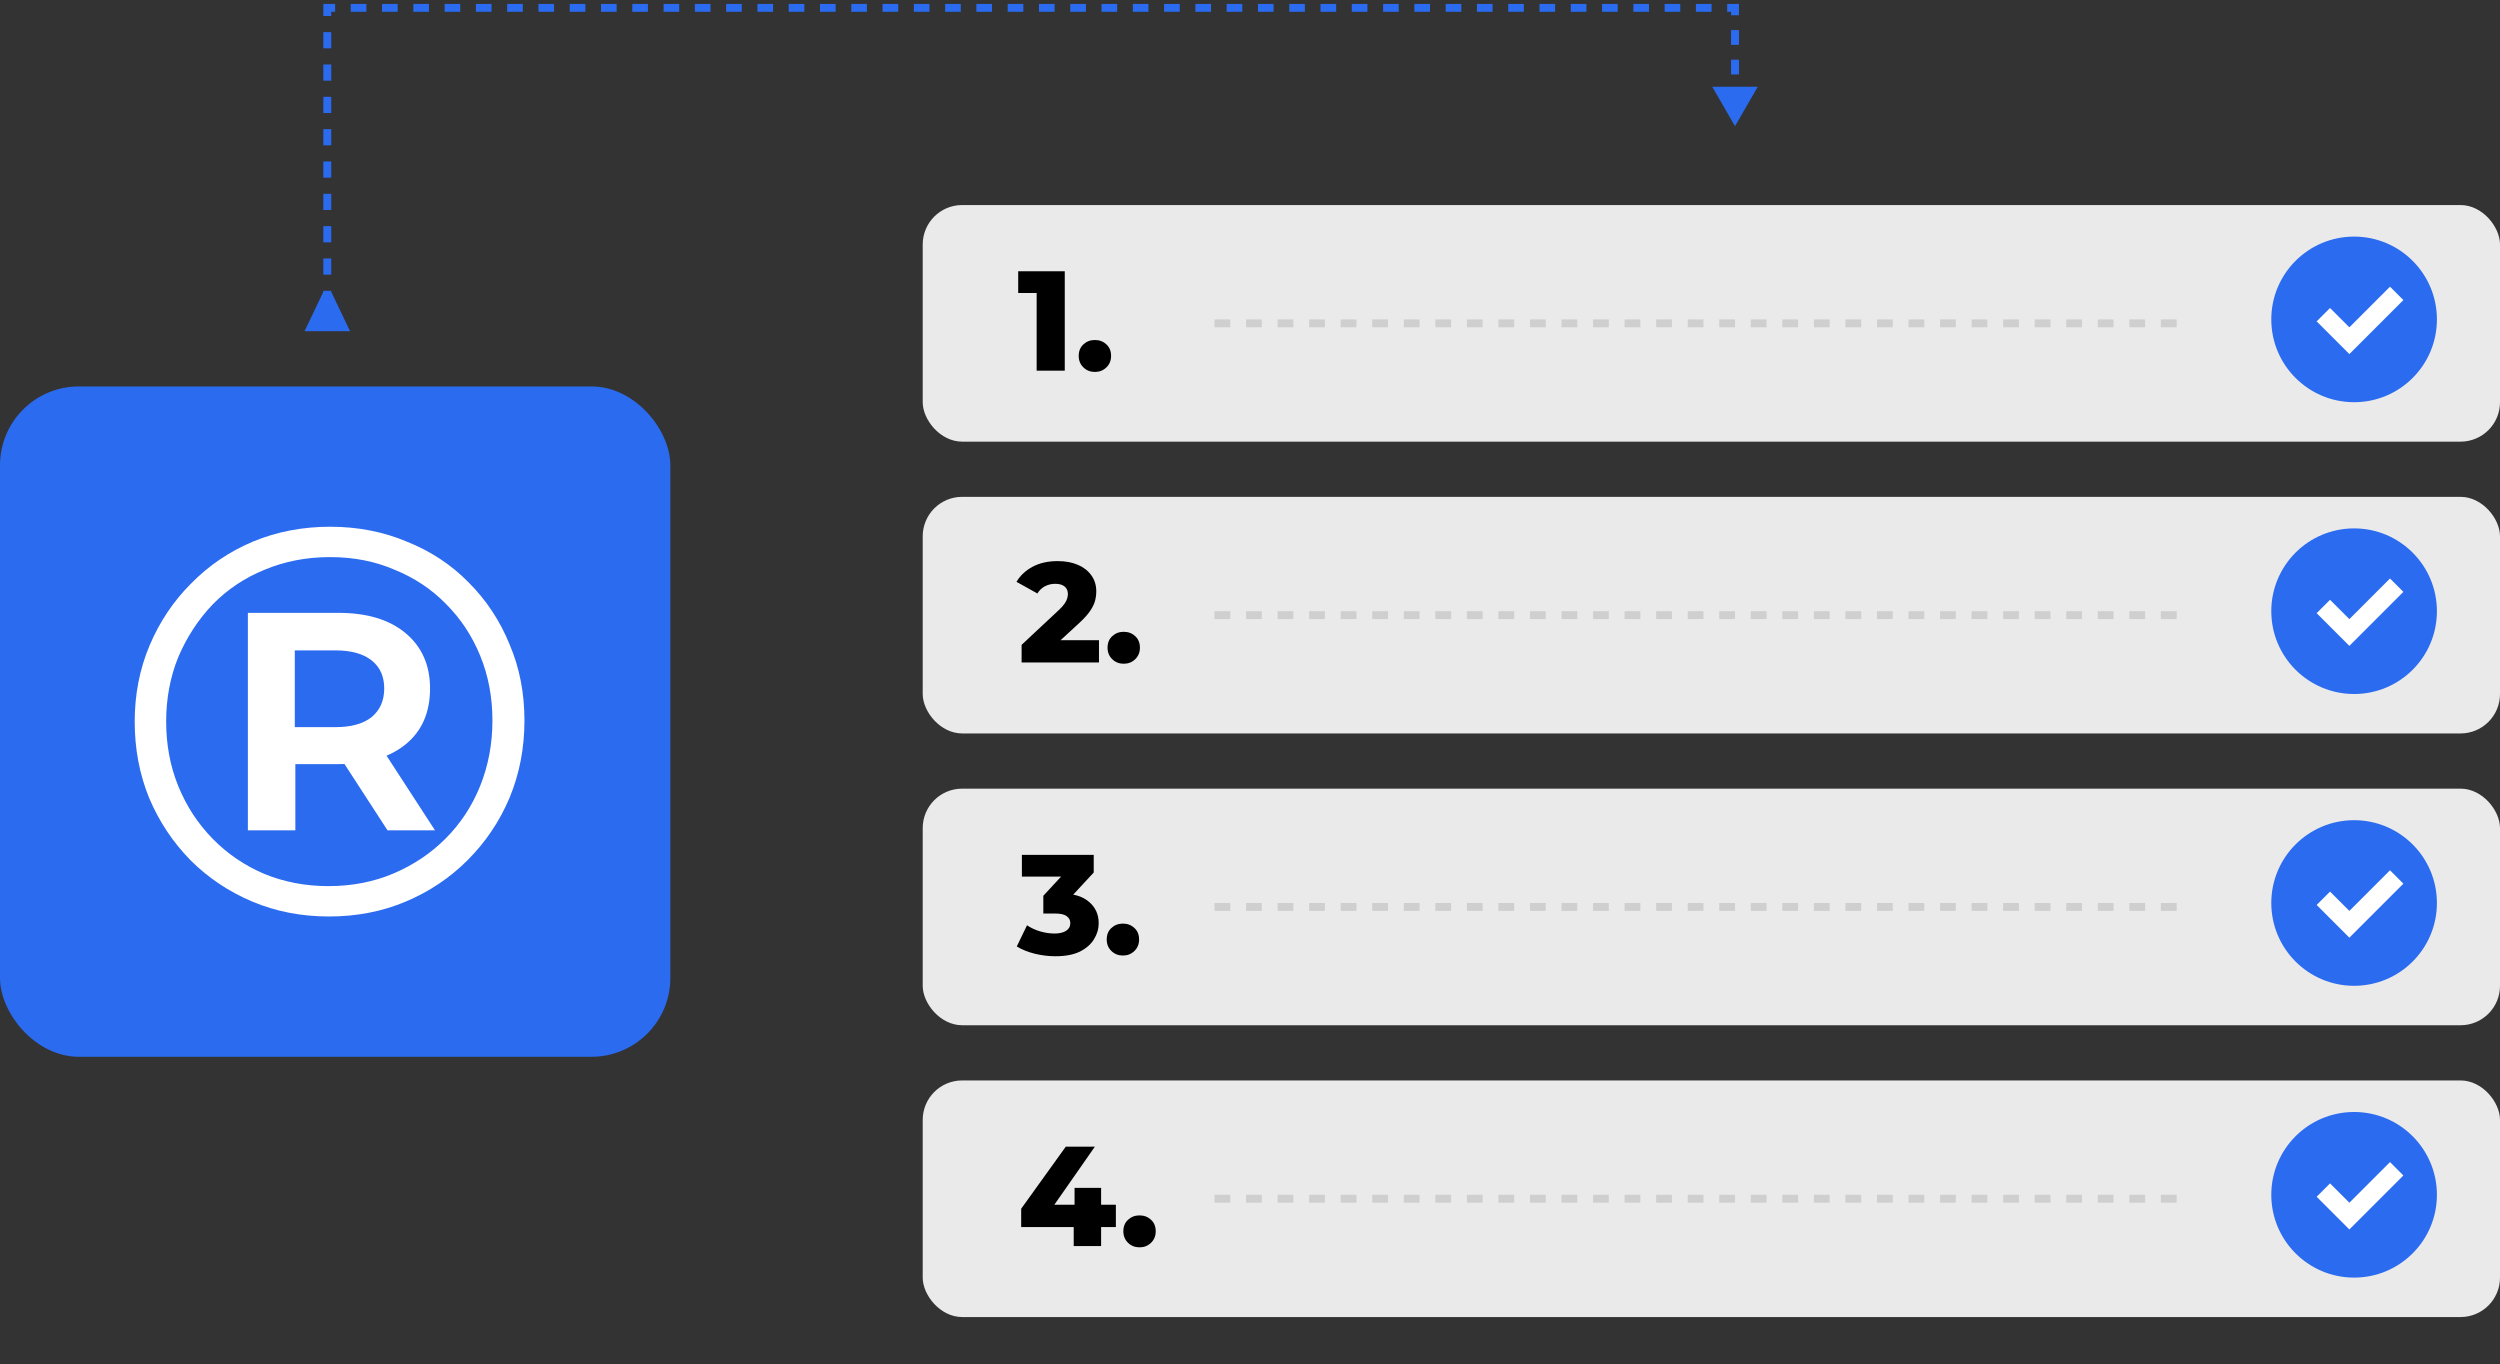 <svg xmlns="http://www.w3.org/2000/svg" width="317" height="173" viewBox="0 0 317 173" fill="none"><rect x="0" y="0" width="317" height="173" fill="#333333" stroke="none"/><circle cx="298.5" cy="40.5" r="10.5" fill="#2B6BEF"></circle><path d="M294.6 39.9L297.9 43.2L303.9 37.2" stroke="white" stroke-width="2.4"></path><circle cx="298.5" cy="77.5" r="10.5" fill="#2B6BEF"></circle><path d="M294.6 76.9L297.9 80.2L303.9 74.2" stroke="white" stroke-width="2.4"></path><circle cx="298.5" cy="114.5" r="10.5" fill="#2B6BEF"></circle><path d="M294.6 113.9L297.9 117.2L303.9 111.2" stroke="white" stroke-width="2.4"></path><circle cx="298.5" cy="151.5" r="10.5" fill="#2B6BEF"></circle><path d="M294.6 150.9L297.9 154.2L303.9 148.2" stroke="white" stroke-width="2.4"></path><rect y="49" width="85" height="85" rx="10" fill="#2B6BEF"></rect><path d="M41.72 116.21C38.22 116.21 34.977 115.58 31.99 114.32C29.003 113.06 26.39 111.31 24.15 109.07C21.91 106.783 20.16 104.147 18.9 101.16C17.687 98.173 17.08 94.953 17.08 91.5C17.08 88.047 17.71 84.827 18.97 81.84C20.23 78.853 21.98 76.24 24.22 74C26.46 71.713 29.073 69.94 32.06 68.68C35.093 67.42 38.36 66.79 41.86 66.79C45.36 66.79 48.603 67.42 51.59 68.68C54.623 69.893 57.237 71.62 59.43 73.86C61.67 76.1 63.397 78.713 64.61 81.7C65.87 84.64 66.5 87.86 66.5 91.36C66.5 94.86 65.87 98.127 64.61 101.16C63.35 104.147 61.577 106.783 59.29 109.07C57.05 111.31 54.437 113.06 51.45 114.32C48.463 115.58 45.22 116.21 41.72 116.21ZM49.14 105.29L42.28 94.72H48.3L55.16 105.29H49.14ZM41.65 112.36C44.637 112.36 47.39 111.823 49.91 110.75C52.43 109.677 54.623 108.207 56.49 106.34C58.403 104.427 59.873 102.187 60.9 99.62C61.927 97.053 62.44 94.3 62.44 91.36C62.44 88.42 61.927 85.69 60.9 83.17C59.873 80.65 58.427 78.457 56.56 76.59C54.74 74.723 52.57 73.277 50.05 72.25C47.577 71.177 44.847 70.64 41.86 70.64C38.873 70.64 36.097 71.177 33.53 72.25C31.01 73.277 28.817 74.747 26.95 76.66C25.13 78.573 23.683 80.79 22.61 83.31C21.583 85.83 21.07 88.56 21.07 91.5C21.07 94.44 21.583 97.17 22.61 99.69C23.637 102.21 25.083 104.427 26.95 106.34C28.817 108.253 31.01 109.747 33.53 110.82C36.05 111.847 38.757 112.36 41.65 112.36ZM31.43 105.29V77.71H42.91C46.55 77.71 49.397 78.573 51.45 80.3C53.503 82.027 54.53 84.36 54.53 87.3C54.53 90.333 53.503 92.69 51.45 94.37C49.397 96.05 46.55 96.89 42.91 96.89H37.45V105.29H31.43ZM37.38 92.2H42.56C44.52 92.2 46.037 91.78 47.11 90.94C48.183 90.053 48.72 88.84 48.72 87.3C48.72 85.76 48.183 84.57 47.11 83.73C46.037 82.89 44.52 82.47 42.56 82.47H37.38V92.2Z" fill="white"></path><rect x="117" y="26" width="200" height="30" rx="5" fill="#EAEAEA"></rect><rect x="117" y="63" width="200" height="30" rx="5" fill="#EAEAEA"></rect><rect x="117" y="100" width="200" height="30" rx="5" fill="#EAEAEA"></rect><rect x="117" y="137" width="200" height="30" rx="5" fill="#EAEAEA"></rect><path d="M131.448 47V35.678L132.978 37.154H129.108V34.4H135.012V47H131.448ZM138.833 47.162C138.257 47.162 137.771 46.97 137.375 46.586C136.979 46.202 136.781 45.716 136.781 45.128C136.781 44.516 136.979 44.03 137.375 43.67C137.771 43.298 138.257 43.112 138.833 43.112C139.409 43.112 139.895 43.298 140.291 43.67C140.687 44.03 140.885 44.516 140.885 45.128C140.885 45.716 140.687 46.202 140.291 46.586C139.895 46.97 139.409 47.162 138.833 47.162Z" fill="black"></path><path d="M129.54 84V81.768L134.256 77.358C134.592 77.046 134.838 76.77 134.994 76.53C135.162 76.29 135.27 76.074 135.318 75.882C135.378 75.678 135.408 75.492 135.408 75.324C135.408 74.916 135.27 74.598 134.994 74.37C134.73 74.142 134.328 74.028 133.788 74.028C133.332 74.028 132.906 74.13 132.51 74.334C132.114 74.538 131.79 74.844 131.538 75.252L128.892 73.776C129.36 72.984 130.038 72.348 130.926 71.868C131.814 71.388 132.876 71.148 134.112 71.148C135.084 71.148 135.936 71.304 136.668 71.616C137.4 71.928 137.97 72.372 138.378 72.948C138.798 73.524 139.008 74.202 139.008 74.982C139.008 75.39 138.954 75.798 138.846 76.206C138.738 76.602 138.528 77.028 138.216 77.484C137.916 77.928 137.466 78.426 136.866 78.978L133.122 82.434L132.528 81.174H139.35V84H129.54ZM142.489 84.162C141.913 84.162 141.427 83.97 141.031 83.586C140.635 83.202 140.437 82.716 140.437 82.128C140.437 81.516 140.635 81.03 141.031 80.67C141.427 80.298 141.913 80.112 142.489 80.112C143.065 80.112 143.551 80.298 143.947 80.67C144.343 81.03 144.541 81.516 144.541 82.128C144.541 82.716 144.343 83.202 143.947 83.586C143.551 83.97 143.065 84.162 142.489 84.162Z" fill="black"></path><path d="M133.824 121.252C132.948 121.252 132.072 121.144 131.196 120.928C130.332 120.712 129.576 120.406 128.928 120.01L130.224 117.328C130.728 117.664 131.286 117.922 131.898 118.102C132.522 118.282 133.128 118.372 133.716 118.372C134.328 118.372 134.814 118.258 135.174 118.03C135.534 117.802 135.714 117.478 135.714 117.058C135.714 116.686 135.564 116.392 135.264 116.176C134.964 115.948 134.472 115.834 133.788 115.834H132.294V113.584L135.678 109.93L136.02 111.154H129.576V108.4H138.684V110.632L135.3 114.286L133.554 113.296H134.526C136.098 113.296 137.286 113.65 138.09 114.358C138.906 115.054 139.314 115.954 139.314 117.058C139.314 117.778 139.116 118.456 138.72 119.092C138.336 119.728 137.742 120.25 136.938 120.658C136.134 121.054 135.096 121.252 133.824 121.252ZM142.384 121.162C141.808 121.162 141.322 120.97 140.926 120.586C140.53 120.202 140.332 119.716 140.332 119.128C140.332 118.516 140.53 118.03 140.926 117.67C141.322 117.298 141.808 117.112 142.384 117.112C142.96 117.112 143.446 117.298 143.842 117.67C144.238 118.03 144.436 118.516 144.436 119.128C144.436 119.716 144.238 120.202 143.842 120.586C143.446 120.97 142.96 121.162 142.384 121.162Z" fill="black"></path><path d="M129.486 155.588V153.266L135.138 145.4H138.828L133.338 153.266L131.646 152.762H141.492V155.588H129.486ZM136.146 158V155.588L136.254 152.762V150.62H139.62V158H136.146ZM144.493 158.162C143.917 158.162 143.431 157.97 143.035 157.586C142.639 157.202 142.441 156.716 142.441 156.128C142.441 155.516 142.639 155.03 143.035 154.67C143.431 154.298 143.917 154.112 144.493 154.112C145.069 154.112 145.555 154.298 145.951 154.67C146.347 155.03 146.545 155.516 146.545 156.128C146.545 156.716 146.347 157.202 145.951 157.586C145.555 157.97 145.069 158.162 144.493 158.162Z" fill="black"></path><circle cx="298.5" cy="40.5" r="10.5" fill="#2B6BEF"></circle><path d="M294.6 39.9L297.9 43.2L303.9 37.2" stroke="white" stroke-width="2.4"></path><circle cx="298.5" cy="77.5" r="10.5" fill="#2B6BEF"></circle><path d="M294.6 76.9L297.9 80.2L303.9 74.2" stroke="white" stroke-width="2.4"></path><circle cx="298.5" cy="114.5" r="10.5" fill="#2B6BEF"></circle><path d="M294.6 113.9L297.9 117.2L303.9 111.2" stroke="white" stroke-width="2.4"></path><circle cx="298.5" cy="151.5" r="10.5" fill="#2B6BEF"></circle><path d="M294.6 150.9L297.9 154.2L303.9 148.2" stroke="white" stroke-width="2.4"></path><path d="M154 41H276.5" stroke="#CFCFCF" stroke-dasharray="2 2"></path><path d="M154 78H276.5" stroke="#CFCFCF" stroke-dasharray="2 2"></path><path d="M154 115H276.5" stroke="#CFCFCF" stroke-dasharray="2 2"></path><path d="M154 152H276.5" stroke="#CFCFCF" stroke-dasharray="2 2"></path><path d="M41 37L38.613 42H44.387L42 37H41ZM41.5 1V0.5H41V1H41.5ZM220 1H220.5V0.5H220V1ZM220 16L222.887 11H217.113L220 16ZM42 38.925V36.875H41V38.925H42ZM42 34.825V32.775H41V34.825H42ZM42 30.725V28.675H41V30.725H42ZM42 26.625V24.575H41V26.625H42ZM42 22.525V20.475H41V22.525H42ZM42 18.425V16.375H41V18.425H42ZM42 14.325V12.275H41V14.325H42ZM42 10.225V8.175H41V10.225H42ZM42 6.125V4.075H41V6.125H42ZM42 2.025V1H41V2.025H42ZM41.5 1.5H42.492V0.5H41.5V1.5ZM44.475 1.5H46.458V0.5H44.475V1.5ZM48.442 1.5H50.425V0.5H48.442V1.5ZM52.408 1.5H54.392V0.5H52.408V1.5ZM56.375 1.5H58.358V0.5H56.375V1.5ZM60.342 1.5H62.325V0.5H60.342V1.5ZM64.308 1.5H66.292V0.5H64.308V1.5ZM68.275 1.5H70.258V0.5H68.275V1.5ZM72.242 1.5H74.225V0.5H72.242V1.5ZM76.208 1.5H78.192V0.5H76.208V1.5ZM80.175 1.5H82.158V0.5H80.175V1.5ZM84.142 1.5H86.125V0.5H84.142V1.5ZM88.108 1.5H90.092V0.5H88.108V1.5ZM92.075 1.5H94.058V0.5H92.075V1.5ZM96.042 1.5H98.025V0.5H96.042V1.5ZM100.008 1.5H101.992V0.5H100.008V1.5ZM103.975 1.5H105.958V0.5H103.975V1.5ZM107.942 1.5H109.925V0.5H107.942V1.5ZM111.908 1.5H113.892V0.5H111.908V1.5ZM115.875 1.5H117.858V0.5H115.875V1.5ZM119.842 1.5H121.825V0.5H119.842V1.5ZM123.808 1.5H125.792V0.5H123.808V1.5ZM127.775 1.5H129.758V0.5H127.775V1.5ZM131.742 1.5H133.725V0.5H131.742V1.5ZM135.708 1.5H137.692V0.5H135.708V1.5ZM139.675 1.5H141.658V0.5H139.675V1.5ZM143.642 1.5H145.625V0.5H143.642V1.5ZM147.608 1.5H149.592V0.5H147.608V1.5ZM151.575 1.5H153.558V0.5H151.575V1.5ZM155.542 1.5H157.525V0.5H155.542V1.5ZM159.508 1.5H161.492V0.5H159.508V1.5ZM163.475 1.5H165.458V0.5H163.475V1.5ZM167.442 1.5H169.425V0.5H167.442V1.5ZM171.408 1.5H173.392V0.5H171.408V1.5ZM175.375 1.5H177.358V0.5H175.375V1.5ZM179.342 1.5H181.325V0.5H179.342V1.5ZM183.308 1.5H185.292V0.5H183.308V1.5ZM187.275 1.5H189.258V0.5H187.275V1.5ZM191.242 1.5H193.225V0.5H191.242V1.5ZM195.208 1.5H197.192V0.5H195.208V1.5ZM199.175 1.5H201.158V0.5H199.175V1.5ZM203.142 1.5H205.125V0.5H203.142V1.5ZM207.108 1.5H209.092V0.5H207.108V1.5ZM211.075 1.5H213.058V0.5H211.075V1.5ZM215.042 1.5H217.025V0.5H215.042V1.5ZM219.008 1.5H220V0.5H219.008V1.5ZM219.5 1V1.938H220.5V1H219.5ZM219.5 3.812V5.688H220.5V3.812H219.5ZM219.5 7.562V9.438H220.5V7.562H219.5ZM219.5 11.312V13.188H220.5V11.312H219.5Z" fill="#2B6BEF"></path></svg>